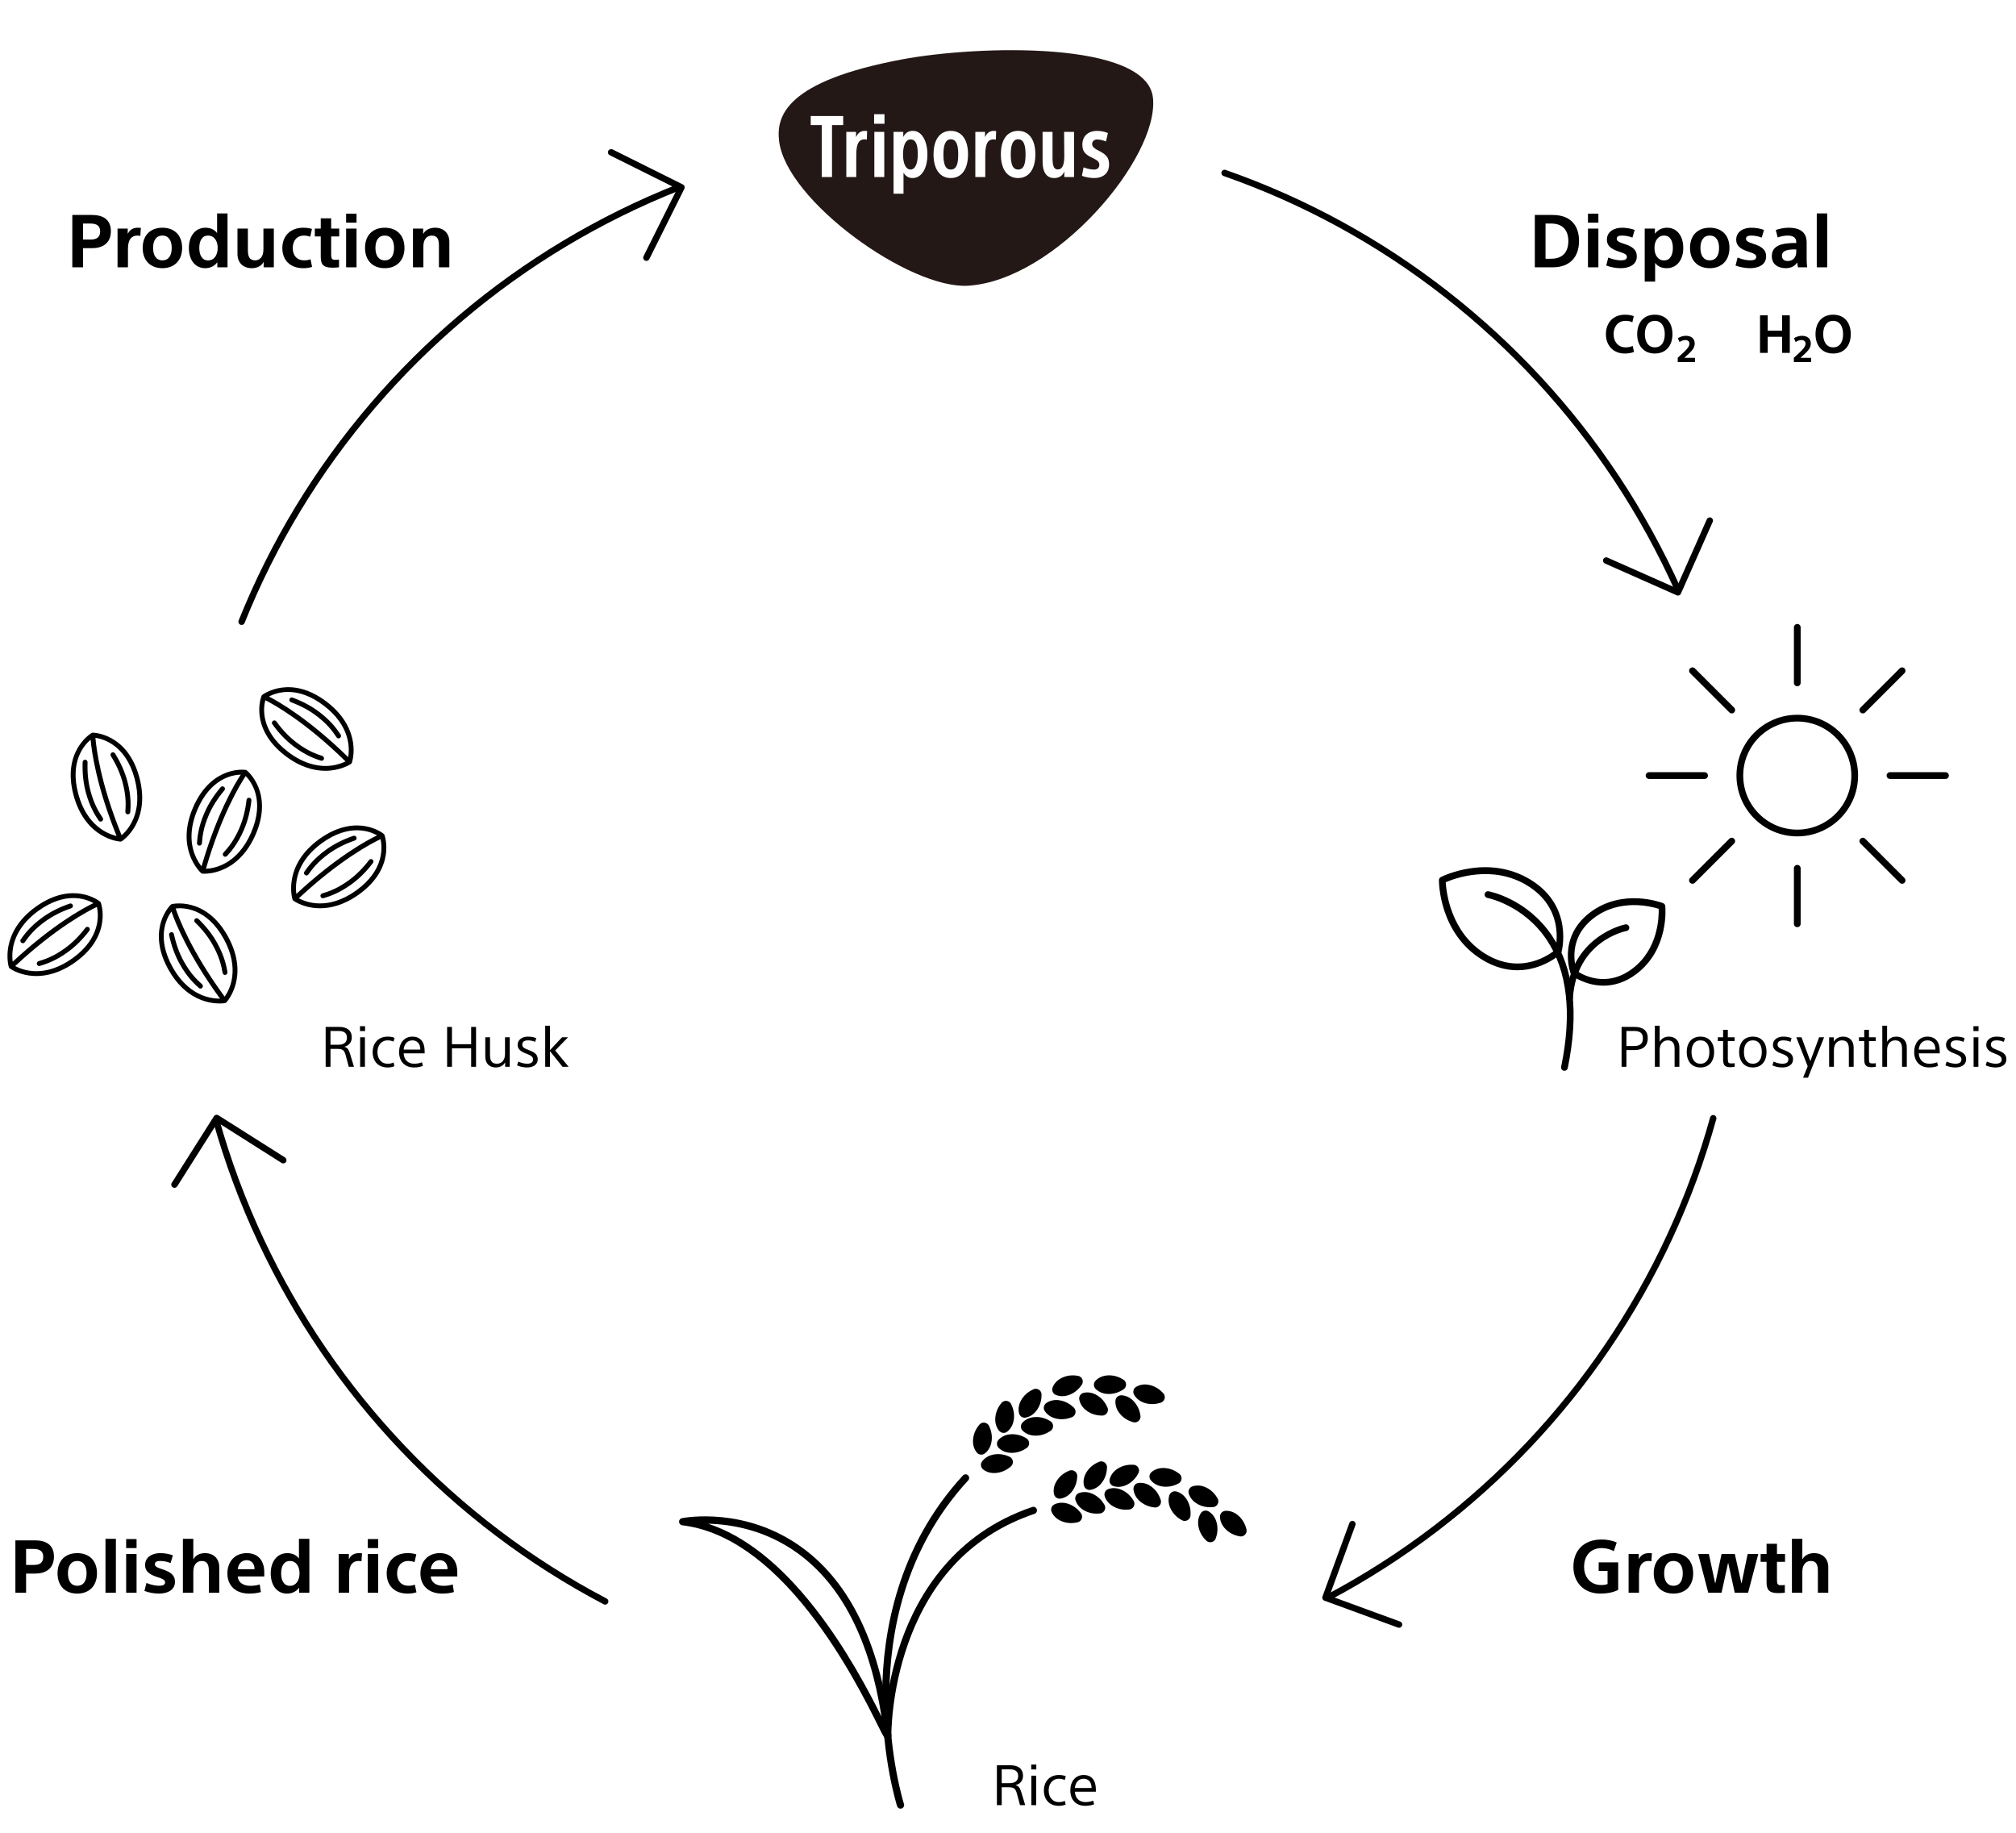 <?xml version="1.0" encoding="utf-8"?>
<!-- Generator: Adobe Illustrator 15.1.0, SVG Export Plug-In . SVG Version: 6.00 Build 0)  -->
<!DOCTYPE svg PUBLIC "-//W3C//DTD SVG 1.1//EN" "http://www.w3.org/Graphics/SVG/1.1/DTD/svg11.dtd">
<svg version="1.1" id="レイヤー_2" xmlns="http://www.w3.org/2000/svg" xmlns:xlink="http://www.w3.org/1999/xlink" x="0px"
	 y="0px" width="660px" height="600px" viewBox="0 0 660 600" enable-background="new 0 0 660 600" xml:space="preserve">
<g>
	<path d="M588.396,273.805c-10.979,0-19.906-8.928-19.906-19.903s8.931-19.905,19.906-19.905c10.974,0,19.905,8.929,19.905,19.905
		C608.3,264.877,599.37,273.805,588.396,273.805z M588.396,236.203c-9.761,0-17.7,7.939-17.7,17.698
		c0,9.758,7.939,17.697,17.7,17.697c9.76,0,17.698-7.939,17.698-17.697C606.094,244.142,598.154,236.203,588.396,236.203z"/>
	<g>
		<path d="M588.396,224.655c-0.608,0-1.104-0.495-1.104-1.104v-18.175c0-0.609,0.494-1.104,1.104-1.104
			c0.609,0,1.104,0.495,1.104,1.104v18.175C589.498,224.16,589.006,224.655,588.396,224.655z"/>
		<path d="M588.396,303.527c-0.608,0-1.104-0.493-1.104-1.103V284.25c0-0.609,0.494-1.105,1.104-1.105
			c0.609,0,1.104,0.495,1.104,1.105v18.174C589.498,303.034,589.006,303.527,588.396,303.527z"/>
	</g>
	<g>
		<path d="M636.921,255.003h-18.176c-0.609,0-1.103-0.493-1.103-1.104c0-0.608,0.493-1.103,1.103-1.103h18.176
			c0.608,0,1.104,0.493,1.104,1.103C638.025,254.51,637.529,255.003,636.921,255.003z"/>
		<path d="M558.046,255.003h-18.175c-0.609,0-1.103-0.493-1.103-1.104c0-0.608,0.493-1.103,1.103-1.103h18.175
			c0.608,0,1.104,0.493,1.104,1.103C559.148,254.51,558.654,255.003,558.046,255.003z"/>
	</g>
	<g>
		<path d="M609.855,233.543c-0.282,0-0.564-0.108-0.778-0.322c-0.433-0.432-0.433-1.13,0-1.562l12.85-12.851
			c0.431-0.431,1.131-0.431,1.562,0c0.431,0.431,0.431,1.131,0,1.561l-12.852,12.853
			C610.421,233.436,610.14,233.543,609.855,233.543z"/>
		<path d="M554.083,289.315c-0.281,0-0.564-0.108-0.78-0.322c-0.433-0.431-0.433-1.13,0-1.562l12.852-12.852
			c0.431-0.431,1.127-0.431,1.562,0c0.429,0.431,0.429,1.13,0,1.561l-12.854,12.853
			C554.648,289.207,554.364,289.315,554.083,289.315z"/>
	</g>
	<g>
		<path d="M566.935,233.543c-0.282,0-0.564-0.108-0.778-0.322l-12.852-12.853c-0.433-0.43-0.433-1.129,0-1.561
			c0.432-0.431,1.128-0.431,1.561,0l12.852,12.851c0.43,0.432,0.43,1.13,0,1.562C567.499,233.436,567.219,233.543,566.935,233.543z"
			/>
		<path d="M622.706,289.315c-0.281,0-0.563-0.108-0.779-0.322l-12.85-12.853c-0.433-0.431-0.433-1.129,0-1.561
			c0.429-0.431,1.127-0.431,1.56,0l12.852,12.852c0.431,0.432,0.431,1.13,0,1.562C623.271,289.207,622.99,289.315,622.706,289.315z"
			/>
	</g>
</g>
<g>
	<path d="M524.976,322.677c-5.986,0-10.289-3.218-10.354-3.269c-0.157-0.121-0.277-0.282-0.352-0.467
		c-0.049-0.119-4.628-11.957,6.259-20.209c10.712-8.119,23.419-3.262,23.955-3.05c0.384,0.15,0.651,0.504,0.693,0.915
		c0.058,0.573,1.304,14.121-9.408,22.242C531.946,321.735,528.214,322.677,524.976,322.677z M516.213,317.834
		c1.518,1.044,9.479,5.876,18.222-0.753c8.427-6.388,8.678-16.802,8.586-19.568c-2.644-0.833-12.757-3.392-21.16,2.978
		C513.119,307.118,515.615,316.084,516.213,317.834z"/>
	<path d="M496.767,317.632c-3.496,0-7.451-0.914-11.646-3.508c-13.994-8.646-14.048-25.303-14.043-26.009
		c0.002-0.412,0.233-0.788,0.603-0.975c0.63-0.319,15.553-7.716,29.546,0.932c14.177,8.764,9.991,23.66,9.946,23.811
		c-0.057,0.189-0.164,0.36-0.306,0.497C510.783,312.452,505.083,317.632,496.767,317.632z M473.309,288.819
		c0.175,3.162,1.591,16.394,12.972,23.43c11.707,7.237,21.276,0.023,22.853-1.291c0.507-2.064,2.742-13.709-9.069-21.011
		C488.686,282.912,476.217,287.562,473.309,288.819z"/>
	<path d="M512.171,350.542c-0.074,0-0.149-0.007-0.225-0.025c-0.596-0.121-0.981-0.705-0.857-1.301
		c3.607-17.507,1.995-31.508-4.79-41.618c-7.604-11.33-19.246-13.625-19.364-13.646c-0.598-0.114-0.993-0.689-0.882-1.288
		c0.111-0.597,0.683-0.993,1.285-0.884c0.511,0.094,12.624,2.455,20.767,14.548c7.15,10.623,8.882,25.203,5.147,43.335
		C513.143,350.185,512.683,350.542,512.171,350.542z"/>
	<path d="M513.84,327.844c-0.024,0-0.049-0.001-0.073-0.003c-0.606-0.038-1.069-0.564-1.029-1.173
		c1.301-20.38,19.17-24.02,19.352-24.054c0.595-0.113,1.175,0.278,1.29,0.878c0.114,0.598-0.279,1.175-0.874,1.288l0,0
		c-0.67,0.13-16.374,3.388-17.565,22.03C514.902,327.395,514.416,327.844,513.84,327.844z"/>
</g>
<g>
	<g>
		<path d="M371.955,454.01c-0.88,0.522-1.192,1.653-0.694,2.548c0.56,1.007,1.664,2.245,3.812,2.823
			c1.9,0.511,3.645,0.239,4.935-0.178c1.316-0.423,1.76-2.062,0.833-3.089c-0.908-1.008-2.28-2.116-4.184-2.629
			C374.52,452.909,372.947,453.422,371.955,454.01z"/>
		<path d="M367.181,456.778c-1.021-0.062-1.913,0.702-1.999,1.723c-0.098,1.147,0.123,2.793,1.58,4.471
			c1.292,1.488,2.889,2.237,4.193,2.613c1.327,0.384,2.608-0.727,2.417-2.097c-0.19-1.346-0.708-3.031-2.001-4.52
			C369.922,457.297,368.33,456.844,367.181,456.778z"/>
	</g>
	<g>
		<g>
			<path d="M358.647,452.014c-0.707,0.74-0.703,1.912,0.016,2.64c0.811,0.818,2.209,1.717,4.433,1.694
				c1.968-0.021,3.572-0.752,4.703-1.501c1.153-0.764,1.137-2.458-0.028-3.199c-1.147-0.727-2.767-1.425-4.738-1.404
				C360.819,450.266,359.443,451.181,358.647,452.014z"/>
			<path d="M354.795,455.964c-1,0.218-1.653,1.194-1.464,2.198c0.215,1.133,0.872,2.658,2.728,3.883
				c1.644,1.084,3.383,1.376,4.738,1.386c1.382,0.013,2.319-1.402,1.764-2.668c-0.543-1.245-1.496-2.729-3.142-3.813
				C357.573,455.729,355.92,455.719,354.795,455.964z"/>
		</g>
		<path d="M290.598,569.466c-0.047,0-0.094-0.002-0.139-0.008c-0.816-0.101-0.902-0.271-3.103-4.684
			c-3.652-7.32-11.254-22.556-22.27-36.685c-13.557-17.387-27.6-27.06-41.739-28.754c-0.576-0.067-1.017-0.545-1.039-1.125
			c-0.022-0.582,0.382-1.09,0.951-1.204c0.837-0.165,20.778-3.922,39.379,9.649c16.005,11.68,25.818,32.365,29.166,61.484
			c0.037,0.325-0.061,0.651-0.275,0.902C291.298,569.309,290.948,569.466,290.598,569.466z M231.831,498.823
			c11.969,3.914,23.748,13.235,35.117,27.815c10.338,13.257,17.681,27.427,21.64,35.318c-3.903-25.048-13.088-42.988-27.341-53.39
			C250.553,500.763,239.21,498.991,231.831,498.823z"/>
		<path d="M319.768,475.498c0.639,0.798,1.803,0.949,2.619,0.331c0.919-0.694,1.992-1.962,2.264-4.169
			c0.241-1.954-0.271-3.642-0.863-4.862c-0.604-1.241-2.288-1.452-3.174-0.393c-0.874,1.041-1.78,2.554-2.021,4.51
			C318.322,473.113,319.049,474.598,319.768,475.498z"/>
		<path d="M327.086,468.39c0.646,0.792,1.812,0.936,2.621,0.311c0.913-0.704,1.977-1.98,2.229-4.188
			c0.223-1.957-0.304-3.64-0.908-4.854c-0.612-1.239-2.299-1.433-3.177-0.365c-0.863,1.048-1.756,2.568-1.979,4.526
			C325.616,466.018,326.357,467.498,327.086,468.39z"/>
		<path d="M333.604,462.649c0.232,0.996,1.217,1.637,2.219,1.433c1.129-0.229,2.645-0.906,3.843-2.778
			c1.063-1.657,1.331-3.4,1.324-4.759c-0.006-1.382-1.433-2.298-2.69-1.727c-1.237,0.562-2.709,1.533-3.772,3.19
			C333.333,459.873,333.346,461.526,333.604,462.649z"/>
		<path d="M344.608,454.197c-0.376,0.954,0.073,2.038,1.015,2.438c1.059,0.451,2.692,0.752,4.742-0.112
			c1.814-0.765,3.021-2.049,3.784-3.17c0.778-1.144,0.121-2.707-1.239-2.948c-1.337-0.238-3.099-0.271-4.915,0.494
			C345.955,451.756,345.028,453.128,344.608,454.197z"/>
		<path d="M321.509,478.444c-0.604,0.824-0.449,1.988,0.359,2.614c0.908,0.709,2.411,1.415,4.614,1.104
			c1.949-0.275,3.445-1.208,4.471-2.099c1.043-0.906,0.809-2.586-0.445-3.168c-1.231-0.571-2.93-1.056-4.879-0.78
			C323.437,476.427,322.191,477.518,321.509,478.444z"/>
		<path d="M326.898,471.348c-0.698,0.749-0.68,1.923,0.051,2.64c0.823,0.809,2.231,1.687,4.455,1.633
			c1.968-0.047,3.562-0.8,4.685-1.563c1.144-0.777,1.104-2.474-0.073-3.199c-1.157-0.71-2.787-1.388-4.757-1.341
			C329.044,469.569,327.681,470.505,326.898,471.348z"/>
		<path d="M334.735,465.722c-0.696,0.749-0.678,1.921,0.054,2.64c0.822,0.807,2.23,1.684,4.454,1.631
			c1.968-0.045,3.561-0.798,4.683-1.563c1.144-0.778,1.104-2.475-0.071-3.197c-1.157-0.712-2.786-1.388-4.757-1.341
			C336.883,463.943,335.52,464.879,334.735,465.722z"/>
		<path d="M342.54,459.313c-0.843,0.58-1.078,1.731-0.521,2.589c0.627,0.965,1.812,2.127,3.993,2.558
			c1.931,0.38,3.652-0.01,4.911-0.513c1.282-0.512,1.615-2.176,0.621-3.138c-0.976-0.945-2.419-1.957-4.353-2.339
			C345.022,458.042,343.485,458.66,342.54,459.313z"/>
		<g>
			<path d="M345.045,489.078c0.188,1.004,1.146,1.684,2.156,1.522c1.137-0.182,2.678-0.796,3.956-2.619
				c1.129-1.61,1.468-3.342,1.517-4.699c0.051-1.38-1.337-2.355-2.617-1.837c-1.26,0.51-2.771,1.42-3.901,3.035
				C344.886,486.293,344.83,487.947,345.045,489.078z"/>
			<path d="M354.842,486.234c0.198,1.004,1.161,1.676,2.17,1.504c1.135-0.191,2.672-0.82,3.932-2.653
				c1.117-1.623,1.441-3.354,1.479-4.712c0.039-1.382-1.357-2.346-2.634-1.814c-1.253,0.521-2.758,1.443-3.875,3.065
				C354.658,483.451,354.617,485.107,354.842,486.234z"/>
			<path d="M363.293,484.228c-0.263,0.988,0.307,2.015,1.286,2.305c1.104,0.326,2.763,0.44,4.7-0.647
				c1.715-0.966,2.77-2.378,3.4-3.58c0.644-1.224-0.186-2.703-1.565-2.789c-1.355-0.086-3.111,0.082-4.83,1.047
				C364.357,481.646,363.592,483.115,363.293,484.228z"/>
			<path d="M376.976,481.929c-0.776,0.665-0.891,1.833-0.245,2.629c0.725,0.895,2.024,1.928,4.24,2.126
				c1.959,0.175,3.631-0.391,4.832-1.023c1.223-0.645,1.376-2.333,0.289-3.185c-1.067-0.839-2.61-1.694-4.574-1.872
				C379.311,480.405,377.849,481.18,376.976,481.929z"/>
			<path d="M345.2,492.497c-0.921,0.445-1.331,1.546-0.911,2.479c0.472,1.052,1.466,2.38,3.557,3.14
				c1.85,0.674,3.609,0.551,4.933,0.247c1.345-0.311,1.927-1.902,1.094-3.007c-0.818-1.082-2.091-2.305-3.944-2.979
				C347.848,491.621,346.237,491.997,345.2,492.497z"/>
			<path d="M353.288,488.76c-0.968,0.334-1.5,1.38-1.194,2.355c0.348,1.099,1.18,2.535,3.166,3.531
				c1.763,0.882,3.522,0.966,4.871,0.819c1.374-0.151,2.138-1.668,1.438-2.86c-0.688-1.17-1.809-2.533-3.57-3.415
				C356.018,488.198,354.376,488.384,353.288,488.76z"/>
			<path d="M362.851,487.469c-0.968,0.335-1.501,1.381-1.194,2.356c0.347,1.098,1.18,2.535,3.166,3.531
				c1.762,0.884,3.521,0.968,4.871,0.819c1.374-0.151,2.138-1.668,1.438-2.858c-0.688-1.17-1.809-2.533-3.571-3.418
				C365.582,486.908,363.938,487.094,362.851,487.469z"/>
			<path d="M372.747,485.473c-1.017,0.118-1.764,1.022-1.674,2.041c0.101,1.149,0.603,2.731,2.327,4.135
				c1.527,1.243,3.229,1.706,4.577,1.854c1.374,0.148,2.447-1.166,2.023-2.48c-0.419-1.293-1.217-2.864-2.746-4.109
				C375.538,485.518,373.891,485.342,372.747,485.473z"/>
			<g>
				<path d="M390.397,486.589c-0.972,0.321-1.517,1.358-1.225,2.338c0.333,1.104,1.146,2.552,3.119,3.574
					c1.747,0.907,3.507,1.015,4.858,0.884c1.374-0.13,2.158-1.637,1.475-2.837c-0.672-1.181-1.774-2.559-3.523-3.465
					C393.138,486.064,391.49,486.228,390.397,486.589z"/>
				<path d="M385.141,488.268c-0.983-0.275-2.019,0.279-2.323,1.255c-0.341,1.101-0.476,2.756,0.586,4.708
					c0.943,1.729,2.344,2.803,3.536,3.45c1.215,0.659,2.705-0.151,2.809-1.529c0.104-1.354-0.04-3.111-0.983-4.843
					C387.707,489.363,386.249,488.58,385.141,488.268z"/>
			</g>
			<g>
				<path d="M401.213,494.598c-1.022,0.047-1.829,0.9-1.811,1.923c0.022,1.151,0.417,2.767,2.042,4.283
					c1.437,1.344,3.104,1.921,4.439,2.16c1.362,0.243,2.52-0.996,2.185-2.336c-0.328-1.318-1.019-2.941-2.46-4.287
					C403.994,494.828,402.362,494.545,401.213,494.598z"/>
				<path d="M395.699,494.8c-0.874-0.532-2.021-0.277-2.574,0.582c-0.627,0.968-1.202,2.525-0.704,4.693
					c0.442,1.917,1.5,3.327,2.474,4.272c0.994,0.962,2.648,0.584,3.117-0.715c0.464-1.275,0.801-3.009,0.357-4.93
					C397.873,496.545,396.684,495.398,395.699,494.8z"/>
			</g>
		</g>
		<path d="M294.815,592.105c-0.501,0-0.964-0.318-1.123-0.82c-0.051-0.157-5.041-15.993-4.873-37.109
			c0.157-19.522,4.867-47.715,26.418-71.146c0.441-0.478,1.187-0.511,1.666-0.069c0.482,0.44,0.511,1.188,0.071,1.665
			c-21.022,22.858-25.63,50.408-25.793,69.493c-0.18,20.756,4.707,36.291,4.758,36.446c0.198,0.62-0.145,1.286-0.765,1.483
			C295.054,592.087,294.934,592.105,294.815,592.105z"/>
		<path d="M290.628,569.458c-0.641,0-1.167-0.517-1.18-1.162c-0.008-0.594-0.166-14.755,5.684-31.171
			c5.42-15.213,17.242-35.155,42.795-43.778c0.616-0.211,1.288,0.122,1.496,0.739c0.208,0.618-0.125,1.288-0.741,1.496
			c-19.794,6.68-33.698,20.923-41.325,42.335c-5.708,16.018-5.546,30.199-5.546,30.34c0.01,0.651-0.509,1.19-1.16,1.201
			C290.643,569.458,290.634,569.458,290.628,569.458z"/>
	</g>
</g>
<g>
	<g>
		<g>
			<path d="M65.298,276.834c-0.021,0-0.04-0.001-0.061-0.002c-0.443-0.033-0.775-0.42-0.743-0.862
				c0.135-1.794,0.385-5.133,2.4-9.807c1.263-2.929,3.008-5.693,5.335-8.451c0.286-0.34,0.794-0.383,1.133-0.096
				c0.34,0.286,0.384,0.794,0.097,1.134c-2.223,2.634-3.887,5.268-5.087,8.051c-1.759,4.083-2.095,6.936-2.272,9.289
				C66.07,276.512,65.717,276.834,65.298,276.834z"/>
		</g>
		<g>
			<path d="M73.75,280.479c-0.194,0-0.389-0.069-0.543-0.21c-0.328-0.299-0.352-0.81-0.053-1.137
				c1.589-1.743,3.435-3.945,5.194-8.029c1.2-2.784,1.972-5.8,2.361-9.226c0.051-0.441,0.448-0.758,0.892-0.709
				c0.442,0.051,0.759,0.45,0.71,0.892c-0.409,3.584-1.221,6.75-2.484,9.681c-2.015,4.674-4.271,7.148-5.482,8.477
				C74.186,280.39,73.968,280.479,73.75,280.479z"/>
		</g>
		<path d="M66.902,286.027c-0.339,0-0.549-0.016-0.609-0.021c-0.161-0.013-0.318-0.075-0.452-0.184
			c-0.013-0.01-0.025-0.023-0.036-0.034c-0.476-0.438-8.391-8.035-2.602-21.465c3.095-7.177,7.583-10.137,10.803-11.357
			c3.474-1.317,6.226-0.95,6.415-0.923c0.066,0.009,0.135,0.027,0.199,0.054l0,0l0,0c0.065,0.028,0.126,0.064,0.184,0.108
			c0.09,0.071,8.847,7.154,2.896,20.955c-3.088,7.167-7.633,10.279-10.9,11.626C70.169,285.875,67.941,286.027,66.902,286.027z
			 M80.442,254.06c-1.782,2.668-7.896,12.61-13.024,30.352c2.708-0.113,10.284-1.406,14.804-11.888
			C86.789,261.935,82.223,255.885,80.442,254.06z M78.82,253.583c-2.93,0.09-9.846,1.422-14.137,11.378
			c-2.277,5.28-2.603,10.361-0.947,14.697c0.69,1.805,1.582,3.126,2.24,3.945C70.948,266.537,76.686,256.831,78.82,253.583z"/>
	</g>
	<g>
		<g>
			<path d="M100.324,286.598c-0.161,0-0.322-0.047-0.463-0.146c-0.363-0.257-0.452-0.759-0.194-1.122
				c1.036-1.471,2.963-4.208,7.092-7.185c2.587-1.867,5.504-3.343,8.916-4.516c0.42-0.144,0.878,0.079,1.021,0.499
				c0.146,0.42-0.079,0.878-0.5,1.022c-3.259,1.121-6.039,2.528-8.496,4.301c-3.607,2.601-5.359,4.877-6.718,6.807
				C100.825,286.479,100.577,286.598,100.324,286.598z"/>
		</g>
		<g>
			<path d="M105.707,294.062c-0.345,0-0.665-0.226-0.771-0.573c-0.129-0.425,0.112-0.875,0.538-1.002
				c2.26-0.682,4.971-1.625,8.579-4.227c2.457-1.772,4.668-3.966,6.761-6.707c0.271-0.353,0.775-0.42,1.128-0.151
				c0.353,0.27,0.421,0.775,0.152,1.129c-2.191,2.867-4.513,5.169-7.099,7.033c-4.128,2.979-7.333,3.943-9.056,4.462
				C105.861,294.051,105.785,294.062,105.707,294.062z"/>
		</g>
		<path d="M104.763,297.342c-0.915,0-1.75-0.07-2.496-0.182c-3.731-0.555-6.012-2.153-6.209-2.296
			c-0.13-0.091-0.236-0.223-0.293-0.384c-0.006-0.017-0.013-0.034-0.018-0.052c-0.183-0.621-3.076-11.203,8.784-19.758
			c6.338-4.572,11.71-4.809,15.1-4.203c3.653,0.652,5.826,2.373,5.98,2.499c0.053,0.042,0.1,0.092,0.142,0.147
			c0.043,0.059,0.078,0.122,0.104,0.191c0.041,0.106,3.92,10.679-8.267,19.47C112.61,296.367,108.145,297.342,104.763,297.342z
			 M97.841,294.075c2.383,1.292,9.549,4.07,18.806-2.608c9.257-6.677,8.499-14.273,7.939-16.756
			C121.675,276.095,111.333,281.493,97.841,294.075z M116.86,271.807c-3.084,0-6.958,0.977-11.385,4.169
			c-4.663,3.363-7.552,7.557-8.354,12.127c-0.334,1.905-0.246,3.496-0.1,4.539c13.025-12.099,22.93-17.484,26.428-19.177
			C122.175,272.758,119.902,271.807,116.86,271.807z"/>
	</g>
	<g>
		<g>
			<path d="M7.464,308.782c-0.161,0-0.323-0.048-0.463-0.146c-0.364-0.257-0.452-0.759-0.196-1.123
				c1.036-1.47,2.963-4.207,7.091-7.186c2.587-1.865,5.504-3.343,8.916-4.514c0.422-0.145,0.88,0.078,1.023,0.498
				c0.145,0.42-0.08,0.878-0.5,1.023c-3.261,1.121-6.041,2.527-8.498,4.3c-3.607,2.603-5.357,4.879-6.717,6.808
				C7.965,308.663,7.717,308.782,7.464,308.782z"/>
		</g>
		<g>
			<path d="M12.847,316.246c-0.345,0-0.665-0.227-0.77-0.572c-0.127-0.425,0.113-0.876,0.54-1.003
				c2.259-0.681,4.971-1.627,8.577-4.227c2.457-1.772,4.67-3.965,6.761-6.705c0.271-0.354,0.777-0.422,1.13-0.154
				c0.352,0.271,0.42,0.776,0.151,1.132c-2.189,2.867-4.512,5.168-7.099,7.033c-4.128,2.978-7.334,3.943-9.056,4.462
				C13.003,316.235,12.923,316.246,12.847,316.246z"/>
		</g>
		<path d="M11.905,319.525c-0.914,0-1.751-0.071-2.498-0.183c-3.729-0.554-6.01-2.151-6.209-2.295
			c-0.132-0.092-0.237-0.226-0.294-0.39c-0.005-0.016-0.009-0.03-0.016-0.048c-0.182-0.619-3.078-11.202,8.783-19.757
			c6.338-4.571,11.71-4.811,15.099-4.204c3.654,0.652,5.826,2.375,5.98,2.5c0.054,0.043,0.103,0.094,0.144,0.149
			c0.043,0.059,0.078,0.121,0.104,0.188c0.041,0.107,3.92,10.678-8.267,19.47C19.75,318.55,15.285,319.525,11.905,319.525z
			 M4.982,316.259c2.384,1.291,9.55,4.068,18.807-2.607c9.258-6.678,8.497-14.274,7.937-16.756
			C28.814,298.278,18.473,303.677,4.982,316.259z M24,293.991c-3.084,0-6.96,0.977-11.387,4.169
			c-4.662,3.363-7.55,7.557-8.353,12.127c-0.334,1.904-0.247,3.496-0.102,4.539c13.025-12.1,22.932-17.484,26.428-19.178
			C29.315,294.941,27.043,293.991,24,293.991z"/>
	</g>
	<g>
		<g>
			<path d="M65.618,323.627c-0.191,0-0.383-0.069-0.538-0.207c-1.336-1.204-3.825-3.442-6.292-7.895
				c-1.545-2.791-2.666-5.862-3.426-9.389c-0.094-0.434,0.183-0.864,0.619-0.957c0.433-0.091,0.862,0.182,0.956,0.619
				c0.725,3.368,1.792,6.296,3.259,8.947c2.157,3.89,4.208,5.899,5.96,7.477c0.33,0.298,0.357,0.808,0.061,1.138
				C66.059,323.536,65.839,323.627,65.618,323.627z"/>
		</g>
		<g>
			<path d="M73.668,319.168c-0.383,0-0.722-0.276-0.79-0.667c-0.408-2.325-1.023-5.13-3.178-9.021
				c-1.469-2.651-3.383-5.106-5.856-7.51c-0.318-0.309-0.326-0.819-0.017-1.138c0.309-0.318,0.82-0.326,1.138-0.015
				c2.588,2.514,4.596,5.092,6.143,7.883c2.466,4.452,3.044,7.749,3.354,9.521c0.076,0.437-0.216,0.854-0.654,0.931
				C73.762,319.163,73.715,319.168,73.668,319.168z"/>
		</g>
		<path d="M71.889,328.512c-3.476,0-11.29-1.216-16.814-11.19c-3.788-6.836-3.385-12.197-2.38-15.49
			c1.085-3.562,3.061-5.516,3.192-5.643c0.047-0.046,0.102-0.087,0.161-0.123c0.064-0.037,0.132-0.063,0.202-0.081
			c0.11-0.029,11.07-2.626,18.352,10.521c3.781,6.823,3.466,12.323,2.535,15.733c-0.993,3.641-2.851,5.717-3.016,5.895
			c-0.113,0.123-0.264,0.215-0.442,0.249h-0.002c-0.008,0.003-0.018,0.003-0.027,0.007
			C73.511,328.412,72.875,328.512,71.889,328.512z M56.125,298.398c-1.72,2.373-4.894,8.66,0.36,18.144
			c2.785,5.028,6.606,8.396,11.049,9.734c1.851,0.559,3.443,0.661,4.494,0.642C61.561,312.547,57.39,302.072,56.125,298.398z
			 M57.495,297.404c1.021,3.041,5.15,13.959,16.053,28.865c1.567-2.213,5.176-8.998-0.354-18.982
			C67.606,297.199,60.028,297.113,57.495,297.404z"/>
	</g>
	<g>
		<g>
			<path d="M110.848,241.728c-0.259,0-0.514-0.126-0.67-0.359c-1.309-1.963-3.004-4.281-6.545-6.973
				c-2.412-1.833-5.154-3.31-8.386-4.511c-0.417-0.155-0.628-0.618-0.472-1.035c0.154-0.417,0.619-0.627,1.034-0.474
				c3.38,1.258,6.258,2.808,8.798,4.738c4.052,3.082,5.91,5.866,6.909,7.362c0.247,0.369,0.148,0.87-0.222,1.116
				C111.157,241.683,111.002,241.728,110.848,241.728z"/>
		</g>
		<g>
			<path d="M105.279,249.054c-0.084,0-0.169-0.013-0.251-0.04c-1.71-0.562-4.891-1.608-8.942-4.688
				c-2.542-1.931-4.804-4.29-6.92-7.211c-0.261-0.36-0.18-0.864,0.18-1.125c0.361-0.261,0.864-0.181,1.125,0.179
				c2.021,2.792,4.177,5.04,6.589,6.874c3.541,2.691,6.229,3.703,8.469,4.44c0.422,0.14,0.653,0.595,0.515,1.016
				C105.931,248.84,105.618,249.054,105.279,249.054z"/>
		</g>
		<path d="M106.486,252.336c-3.604,0-8.125-1.105-13.074-4.868c-6.22-4.729-8.015-9.798-8.426-13.216
			c-0.442-3.708,0.584-6.296,0.649-6.452c0-0.002,0.002-0.005,0.003-0.007v0c0.003-0.01,0.006-0.018,0.011-0.027v-0.001l0,0
			c0.061-0.132,0.152-0.24,0.265-0.319c0.587-0.431,9.39-6.577,21.006,2.251c6.212,4.723,8.141,9.882,8.663,13.378
			c0.567,3.785-0.331,6.456-0.387,6.619c-0.001,0.006-0.005,0.013-0.006,0.019c-0.063,0.17-0.178,0.306-0.319,0.396
			C114.551,250.318,111.354,252.336,106.486,252.336z M86.863,229.23c-0.654,2.461-1.657,9.977,7.524,16.958
			c4.576,3.479,9.433,5.018,14.038,4.453c2.15-0.265,3.771-0.922,4.691-1.381C99.915,236.312,89.723,230.674,86.863,229.23z
			 M88.042,228.018c3.455,1.78,13.227,7.416,25.947,19.843c0.506-2.93,0.674-10.255-8.043-16.881
			C97.318,224.421,90.641,226.656,88.042,228.018z"/>
	</g>
	<g>
		<g>
			<path d="M32.953,268.965c-0.257,0-0.512-0.124-0.668-0.355c-1.004-1.492-2.875-4.269-4.187-9.186
				c-0.823-3.085-1.165-6.335-1.043-9.939c0.016-0.445,0.398-0.787,0.832-0.778c0.444,0.014,0.792,0.387,0.778,0.832
				c-0.115,3.444,0.208,6.542,0.99,9.471c1.145,4.296,2.647,6.744,3.965,8.7c0.25,0.369,0.151,0.869-0.218,1.118
				C33.265,268.921,33.109,268.965,32.953,268.965z"/>
		</g>
		<g>
			<path d="M41.846,266.595c-0.019,0-0.04-0.002-0.058-0.003c-0.444-0.032-0.777-0.416-0.745-0.86
				c0.168-2.353,0.252-5.224-0.893-9.521c-0.781-2.928-2.043-5.776-3.857-8.707c-0.234-0.377-0.118-0.874,0.26-1.108
				c0.378-0.234,0.874-0.118,1.108,0.26c1.899,3.067,3.221,6.057,4.043,9.14c1.312,4.918,1.073,8.258,0.944,10.051
				C42.617,266.271,42.265,266.595,41.846,266.595z"/>
		</g>
		<path d="M39.463,275.515c-0.008,0-0.014-0.001-0.022,0l0,0c-0.01,0-0.018-0.001-0.026-0.001c-0.181-0.01-2.99-0.197-6.268-2.154
			c-3.036-1.811-7.076-5.554-9.087-13.094c-3.775-14.157,5.345-19.958,5.896-20.292c0.064-0.039,0.133-0.07,0.206-0.091
			c0.07-0.02,0.14-0.042,0.216-0.029c0.134,0,11.379,0.152,15.25,14.661c2.011,7.539,0.369,12.797-1.361,15.879
			c-1.849,3.294-4.159,4.856-4.356,4.986C39.781,275.465,39.626,275.515,39.463,275.515z M29.672,242.163
			c-2.245,1.885-6.849,7.213-4.056,17.689c2.789,10.46,9.654,13.153,12.556,13.832C31.51,257.206,30.008,246.034,29.672,242.163z
			 M31.243,241.542c0.254,3.215,1.613,14.8,8.565,31.888c2.057-1.766,7.206-7.474,4.265-18.501
			C41.132,243.9,33.761,241.903,31.243,241.542z"/>
	</g>
</g>
<g>
	<rect x="239.091" y="1" fill="none" width="154.284" height="108"/>
	<rect x="239.091" y="1" fill="none" width="154.284" height="108"/>
	<g>
		<path fill="#231816" d="M311.267,45.591c-1.852,0-2.41,2.176-2.41,4.947c0,2.882,0.488,4.967,2.41,4.967
			c2,0,2.435-2.109,2.435-4.991C313.702,47.742,313.2,45.591,311.267,45.591z"/>
		<path fill="#231816" d="M298.1,45.64c-1.678,0-2.467,2.184-2.467,4.927c0,2.742,0.79,4.924,2.467,4.924
			c1.679,0,2.368-2.303,2.368-4.96C300.468,47.844,300.036,45.64,298.1,45.64z"/>
		<path fill="#231816" d="M333.312,45.591c-1.853,0-2.411,2.176-2.411,4.947c0,2.882,0.487,4.967,2.411,4.967
			c1.999,0,2.434-2.109,2.434-4.991C335.745,47.742,335.243,45.591,333.312,45.591z"/>
		<path fill="#231816" d="M377.472,32.119c-1.854-18.917-57.448-17.311-82.171-12.675c-37.918,7.111-41.229,18.466-40.244,26.704
			c2.344,19.591,42.723,48.536,61.845,47.389C345.428,91.829,379.403,51.793,377.472,32.119z M276.049,40.948h-3.663v17.003h-3.356
			V40.948h-3.614v-2.975h10.633V40.948L276.049,40.948z M283.786,45.726c-0.28-0.084-0.629-0.13-0.909-0.111
			c-1.522,0.104-2.565,1.104-2.556,5.203v7.134h-3.255V43.179h3.178v1.652h0.053c0.533-1.259,1.448-1.987,2.796-1.987
			c0.281,0,0.56,0.027,0.79,0.057L283.786,45.726z M289.496,57.953h-3.255V43.179h3.255V57.953z M289.573,40.514h-3.41v-3.127h3.41
			V40.514z M298.762,58.288c-1.195,0-2.161-0.476-2.924-1.678h-0.051v6.799h-3.257V43.179h3.18v1.623h0.024
			c0.816-1.511,1.883-1.958,3.154-1.958c2.95,0,4.731,3.441,4.731,7.723C303.62,55.042,301.788,58.288,298.762,58.288z
			 M311.267,58.288c-3.586,0-5.646-2.937-5.646-7.75c0-4.812,2.061-7.694,5.646-7.694c3.587,0,5.647,2.882,5.647,7.694
			C316.914,55.351,314.828,58.288,311.267,58.288z M326.025,45.726c-0.281-0.084-0.631-0.13-0.91-0.111
			c-1.522,0.104-2.565,1.104-2.556,5.203v7.134h-3.255V43.179h3.179v1.652h0.05c0.534-1.259,1.449-1.987,2.798-1.987
			c0.28,0,0.56,0.027,0.789,0.057L326.025,45.726z M333.312,58.288c-3.587,0-5.647-2.937-5.647-7.75c0-4.812,2.06-7.694,5.647-7.694
			c3.586,0,5.646,2.882,5.646,7.694C338.958,55.351,336.871,58.288,333.312,58.288z M351.623,57.953h-3.179v-1.707h-0.053
			c-0.584,1.428-1.857,2.043-3.255,2.043c-2.67,0-3.814-2.127-3.814-5.373V43.18h3.255v8.254c0,2.407,0.229,4.035,1.73,4.035
			c1.118,0,2.124-0.824,2.124-4.287l-0.064-8.002h3.256V57.953L351.623,57.953z M358.236,58.288c-1.222,0-2.849-0.251-4.044-0.727
			l0.546-2.779c1.172,0.476,2.493,0.728,3.46,0.728c1.043,0,1.705-0.594,1.705-1.509c0-0.991-0.527-1.453-2.08-2.236
			c-2.57-1.141-3.481-2.177-3.481-4.416c0-3.133,2.315-4.504,4.76-4.504c1.398,0,2.592,0.281,3.611,0.699l-0.637,2.758
			c-0.941-0.391-2.085-0.643-2.925-0.643c-0.865,0-1.604,0.605-1.604,1.438c0,0.656,0.246,1.256,1.959,2.133
			c2.24,1.146,3.587,2.064,3.587,4.555C363.095,57.14,360.624,58.288,358.236,58.288z"/>
	</g>
</g>
<g>
	<path d="M549.332,194.974c-0.143,0-0.289-0.029-0.427-0.09l-23.487-10.41c-0.532-0.236-0.772-0.86-0.536-1.392
		c0.235-0.534,0.858-0.772,1.391-0.538l22.522,9.982l9.983-22.521c0.237-0.533,0.86-0.772,1.393-0.537
		c0.532,0.236,0.772,0.859,0.535,1.391l-10.41,23.486C550.122,194.74,549.736,194.974,549.332,194.974z"/>
	<path d="M549.396,194.244c-0.404,0-0.789-0.232-0.964-0.625c-5.669-12.666-12.445-24.965-20.137-36.559
		c-15.173-22.867-33.842-43.035-55.487-59.947c-21.864-17.081-46.169-30.369-72.241-39.492c-0.551-0.192-0.841-0.794-0.649-1.344
		c0.193-0.551,0.794-0.84,1.345-0.647c26.292,9.201,50.8,22.599,72.844,39.822c21.824,17.051,40.649,37.388,55.948,60.443
		c7.755,11.689,14.586,24.092,20.302,36.864c0.239,0.531,0,1.156-0.531,1.394C549.686,194.214,549.54,194.244,549.396,194.244z"/>
</g>
<g>
	<path d="M458.017,532.89c-0.121,0-0.242-0.021-0.362-0.063l-24.084-8.815c-0.548-0.201-0.828-0.807-0.629-1.353l8.817-24.084
		c0.199-0.548,0.807-0.826,1.351-0.627c0.546,0.201,0.828,0.805,0.627,1.351l-8.452,23.097l23.094,8.452
		c0.548,0.201,0.828,0.807,0.627,1.353C458.85,532.625,458.446,532.89,458.017,532.89z"/>
	<path d="M434.663,524.089c-0.377,0-0.741-0.204-0.931-0.561c-0.272-0.516-0.076-1.152,0.437-1.424
		c12.243-6.484,24.047-14.048,35.088-22.479c21.772-16.628,40.63-36.56,56.043-59.243c15.568-22.907,27.195-47.999,34.558-74.576
		c0.156-0.562,0.735-0.892,1.298-0.735c0.561,0.155,0.89,0.736,0.733,1.296c-7.424,26.799-19.148,52.101-34.846,75.2
		c-15.541,22.871-34.554,42.967-56.508,59.734c-11.132,8.501-23.034,16.127-35.379,22.666
		C435,524.048,434.83,524.089,434.663,524.089z"/>
</g>
<g>
	<path d="M57.126,388.86c-0.194,0-0.389-0.053-0.565-0.165c-0.496-0.312-0.642-0.968-0.33-1.461l13.801-21.796
		c0.313-0.493,0.968-0.641,1.463-0.329l21.794,13.802c0.496,0.313,0.642,0.968,0.33,1.462c-0.313,0.495-0.968,0.642-1.462,0.329
		l-20.899-13.235l-13.235,20.899C57.82,388.688,57.477,388.86,57.126,388.86z"/>
	<path d="M198.121,525.315c-0.166,0-0.335-0.039-0.494-0.12c-24.758-13.014-47.128-29.935-66.488-50.292
		c-19.166-20.154-34.868-43.128-46.666-68.283c-5.981-12.755-10.939-26.081-14.736-39.611c-0.16-0.562,0.171-1.148,0.733-1.307
		c0.562-0.156,1.149,0.171,1.309,0.735c3.764,13.417,8.681,26.635,14.613,39.283c11.701,24.948,27.273,47.734,46.282,67.724
		c19.2,20.188,41.385,36.968,65.939,49.875c0.518,0.272,0.717,0.913,0.445,1.431C198.869,525.11,198.5,525.315,198.121,525.315z"/>
</g>
<g>
	<path d="M211.624,85.409c-0.158,0-0.318-0.036-0.471-0.112c-0.521-0.26-0.734-0.894-0.474-1.417l11.001-22.067l-22.067-11
		c-0.523-0.26-0.734-0.894-0.475-1.416c0.26-0.521,0.894-0.734,1.417-0.475l23.012,11.473c0.523,0.26,0.734,0.894,0.474,1.416
		l-11.47,23.013C212.385,85.196,212.012,85.409,211.624,85.409z"/>
	<path d="M79.101,204.588c-0.131,0-0.265-0.024-0.393-0.076c-0.542-0.217-0.804-0.832-0.588-1.373
		c10.391-25.872,24.895-49.771,43.113-71.035c18.036-21.051,39.222-38.953,62.967-53.208c12.037-7.226,24.749-13.496,37.78-18.634
		c0.541-0.214,1.156,0.053,1.371,0.595c0.213,0.542-0.054,1.156-0.596,1.37c-12.922,5.096-25.528,11.315-37.466,18.481
		c-23.55,14.138-44.562,31.893-62.45,52.771c-18.069,21.088-32.455,44.79-42.757,70.447
		C79.917,204.338,79.52,204.588,79.101,204.588z"/>
</g>
<g>
	<rect x="21.801" y="67.111" fill="none" width="183.559" height="33.5"/>
	<path d="M23.673,70.373h6.433c3.36,0,6.192,1.296,6.192,5.305c0,4.056-2.832,5.568-6.168,5.568h-2.952v6.265h-3.504V70.373z
		 M27.178,78.414h2.568c1.752,0,3.048-0.648,3.048-2.616c0-2.016-1.296-2.616-3.216-2.616h-2.4V78.414z"/>
	<path d="M45.946,77.214c-0.312-0.072-0.648-0.096-0.984-0.096c-1.68,0-3.072,1.08-3.072,4.272v6.121h-3.408V74.837h3.336v1.656
		h0.048c0.624-1.32,1.728-1.944,3.312-1.944c0.312,0,0.648,0.024,0.936,0.048L45.946,77.214z"/>
	<path d="M53.17,87.799c-3.936,0-6.457-2.521-6.457-6.648c0-4.128,2.521-6.601,6.457-6.601c3.937,0,6.457,2.472,6.457,6.601
		C59.626,85.278,57.059,87.799,53.17,87.799z M53.17,77.118c-2.064,0-3.048,1.656-3.048,4.033c0,2.472,1.008,4.08,3.048,4.08
		c2.064,0,3.048-1.608,3.048-4.08C56.218,78.774,55.234,77.118,53.17,77.118z"/>
	<path d="M71.074,69.869h3.409v17.642h-3.336v-1.608c-0.024,0-0.048,0-0.048,0c-0.937,1.32-2.473,1.896-3.913,1.896
		c-3.48,0-5.353-2.928-5.353-6.625c0-3.72,1.968-6.625,5.424-6.625c1.44,0,2.856,0.48,3.769,1.704h0.048V69.869z M68.122,85.254
		c1.968,0,3.145-1.728,3.145-4.104c0-2.329-1.176-4.033-3.145-4.033c-1.992,0-2.88,1.752-2.88,4.057S66.129,85.254,68.122,85.254z"
		/>
	<path d="M86.313,87.511v-1.704h-0.048c-0.648,1.296-2.184,1.992-3.816,1.992c-2.856,0-4.705-1.824-4.705-4.608v-8.353h3.408v7.081
		c0,2.04,0.528,3.312,2.376,3.312c1.32,0,2.712-0.936,2.712-3.528v-6.865h3.408v12.673H86.313z"/>
	<path d="M101.554,77.502c-0.648-0.264-1.392-0.384-2.041-0.384c-2.424,0-3.672,1.824-3.672,4.081c0,2.232,1.176,4.032,3.745,4.032
		c0.672,0,1.392-0.072,2.064-0.36l0.528,2.496c-0.912,0.312-1.896,0.432-2.88,0.432c-4.513,0-6.865-2.833-6.865-6.601
		c0-3.84,2.544-6.648,6.841-6.648c1.08,0,2.016,0.12,2.856,0.408L101.554,77.502z"/>
	<path d="M103.064,74.837h1.944v-3.36h3.408v3.36h2.641v2.568h-2.641v5.665c0,1.728,0.24,1.992,1.44,1.992
		c0.408,0,0.792-0.048,1.128-0.096v2.544c-0.648,0.072-1.44,0.12-2.208,0.12c-3.168,0-3.769-1.272-3.769-3.672v-6.553h-1.944V74.837
		z"/>
	<path d="M116.72,69.941v2.952h-3.408v-2.952H116.72z M116.72,74.837v12.673h-3.408V74.837H116.72z"/>
	<path d="M125.96,87.799c-3.936,0-6.457-2.521-6.457-6.648c0-4.128,2.521-6.601,6.457-6.601c3.937,0,6.457,2.472,6.457,6.601
		C132.417,85.278,129.849,87.799,125.96,87.799z M125.96,77.118c-2.064,0-3.048,1.656-3.048,4.033c0,2.472,1.008,4.08,3.048,4.08
		c2.064,0,3.048-1.608,3.048-4.08C129.009,78.774,128.025,77.118,125.96,77.118z"/>
	<path d="M138.536,74.837v1.705h0.048c0.648-1.296,2.208-1.992,3.84-1.992c2.856,0,4.68,1.824,4.68,4.608v8.353h-3.408V80.43
		c0-2.064-0.48-3.312-2.352-3.312c-1.32,0-2.736,0.936-2.736,3.528v6.865H135.2V74.837H138.536z"/>
</g>
<g>
	<rect x="513.851" y="501.012" fill="none" width="139" height="50.089"/>
	<path d="M528.324,507.803c-0.961-0.576-2.545-1.008-3.912-1.008c-3.48,0-5.809,2.279-5.809,6.168c0,3.264,2.016,5.929,5.592,5.929
		c0.84,0,1.536-0.097,2.088-0.337v-4.271h-2.904v-2.809h6.385v9.025c-1.8,0.888-3.84,1.199-5.832,1.199
		c-5.377,0-8.833-3.624-8.833-8.809c0-5.16,3.265-8.904,9.289-8.904c1.681,0,3.479,0.336,4.896,0.984L528.324,507.803z"/>
	<path d="M540.635,511.115c-0.312-0.072-0.648-0.097-0.984-0.097c-1.68,0-3.072,1.08-3.072,4.272v6.121h-3.408v-12.674h3.337v1.656
		h0.048c0.624-1.32,1.729-1.943,3.312-1.943c0.312,0,0.648,0.023,0.936,0.047L540.635,511.115z"/>
	<path d="M547.858,521.699c-3.937,0-6.456-2.52-6.456-6.648c0-4.128,2.52-6.6,6.456-6.6s6.456,2.472,6.456,6.6
		C554.314,519.18,551.747,521.699,547.858,521.699z M547.858,511.019c-2.063,0-3.048,1.656-3.048,4.032
		c0,2.473,1.008,4.08,3.048,4.08c2.064,0,3.048-1.607,3.048-4.08C550.906,512.675,549.923,511.019,547.858,511.019z"/>
	<path d="M570.107,518.34h0.048l1.992-9.602h3.48l-3.337,12.674h-4.368l-2.136-9.745h-0.049l-2.136,9.745h-4.345l-3.312-12.674
		h3.505l2.064,9.602h0.048l2.04-9.602h4.345L570.107,518.34z"/>
	<path d="M576.394,508.738h1.944v-3.359h3.408v3.359h2.641v2.568h-2.641v5.664c0,1.729,0.24,1.992,1.439,1.992
		c0.408,0,0.793-0.047,1.129-0.096v2.545c-0.648,0.071-1.44,0.119-2.209,0.119c-3.168,0-3.768-1.271-3.768-3.672v-6.553h-1.944
		V508.738z"/>
	<path d="M590.049,503.77v6.674h0.049c0.672-1.297,2.136-1.992,3.768-1.992c2.857,0,4.681,1.823,4.681,4.607v8.354h-3.408v-7.081
		c0-2.064-0.479-3.312-2.353-3.312c-1.32,0-2.736,0.937-2.736,3.528v6.865h-3.408V503.77H590.049z"/>
</g>
<g>
	<rect x="3.165" y="501.012" fill="none" width="149.758" height="28.75"/>
	<path d="M5.037,504.273h6.433c3.36,0,6.192,1.297,6.192,5.305c0,4.057-2.832,5.568-6.168,5.568H8.542v6.266H5.037V504.273z
		 M8.542,512.314h2.568c1.752,0,3.048-0.647,3.048-2.615c0-2.017-1.296-2.617-3.216-2.617h-2.4V512.314z"/>
	<path d="M25.294,521.699c-3.936,0-6.457-2.52-6.457-6.648c0-4.128,2.521-6.6,6.457-6.6c3.937,0,6.457,2.472,6.457,6.6
		C31.75,519.18,29.183,521.699,25.294,521.699z M25.294,511.019c-2.064,0-3.048,1.656-3.048,4.032c0,2.473,1.008,4.08,3.048,4.08
		c2.064,0,3.048-1.607,3.048-4.08C28.342,512.675,27.358,511.019,25.294,511.019z"/>
	<path d="M37.941,503.77v17.643h-3.408V503.77H37.941z"/>
	<path d="M44.709,503.842v2.953h-3.408v-2.953H44.709z M44.709,508.738v12.674h-3.408v-12.674H44.709z"/>
	<path d="M55.846,511.691c-1.296-0.529-2.497-0.673-3.457-0.673c-0.912,0-1.68,0.24-1.68,1.032c0,0.696,0.504,1.08,2.352,1.656
		c2.688,0.84,4.225,1.896,4.225,4.129c0,2.879-2.736,3.863-5.256,3.863c-1.56,0-3.433-0.336-4.752-0.888l0.672-2.593
		c1.392,0.601,3.048,0.912,4.057,0.912c1.296,0,2.04-0.287,2.04-1.127c0-0.744-0.672-1.129-2.665-1.753
		c-2.736-0.888-3.888-2.063-3.888-3.864c0-2.76,2.496-3.936,4.944-3.936c1.32,0,2.904,0.239,4.152,0.719L55.846,511.691z"/>
	<path d="M63.285,503.77v6.674h0.048c0.672-1.297,2.136-1.992,3.769-1.992c2.856,0,4.68,1.823,4.68,4.607v8.354h-3.408v-7.081
		c0-2.064-0.48-3.312-2.352-3.312c-1.32,0-2.736,0.937-2.736,3.528v6.865h-3.408V503.77H63.285z"/>
	<path d="M77.829,516.083c0.192,2.16,1.992,3.072,4.176,3.072c0.96,0,2.112-0.144,3.024-0.456l0.384,2.496
		c-1.128,0.312-2.328,0.504-3.816,0.504c-4.537,0-7.153-2.688-7.153-6.6c0-3.841,2.4-6.648,6.36-6.648
		c3.696,0,5.713,2.447,5.713,6.264v1.368H77.829z M77.829,513.707h5.497c0.024-1.776-0.984-2.952-2.568-2.952
		C79.149,510.755,78.021,511.955,77.829,513.707z"/>
	<path d="M97.869,503.77h3.409v17.643h-3.336v-1.608c-0.024,0-0.048,0-0.048,0c-0.937,1.319-2.473,1.896-3.913,1.896
		c-3.48,0-5.353-2.928-5.353-6.624c0-3.72,1.968-6.624,5.424-6.624c1.44,0,2.856,0.479,3.769,1.703h0.048V503.77z M94.917,519.155
		c1.968,0,3.145-1.728,3.145-4.104c0-2.328-1.176-4.032-3.145-4.032c-1.992,0-2.88,1.753-2.88,4.057S92.925,519.155,94.917,519.155z
		"/>
	<path d="M118.34,511.115c-0.312-0.072-0.648-0.097-0.984-0.097c-1.68,0-3.072,1.08-3.072,4.272v6.121h-3.408v-12.674h3.336v1.656
		h0.048c0.624-1.32,1.728-1.943,3.312-1.943c0.312,0,0.648,0.023,0.936,0.047L118.34,511.115z"/>
	<path d="M123.812,503.842v2.953h-3.408v-2.953H123.812z M123.812,508.738v12.674h-3.408v-12.674H123.812z"/>
	<path d="M135.716,511.402c-0.648-0.264-1.392-0.384-2.041-0.384c-2.424,0-3.672,1.824-3.672,4.081c0,2.231,1.176,4.031,3.745,4.031
		c0.672,0,1.392-0.071,2.064-0.359l0.528,2.496c-0.912,0.312-1.896,0.432-2.88,0.432c-4.513,0-6.865-2.832-6.865-6.6
		c0-3.841,2.544-6.648,6.841-6.648c1.08,0,2.016,0.119,2.856,0.407L135.716,511.402z"/>
	<path d="M141.02,516.083c0.192,2.16,1.992,3.072,4.176,3.072c0.96,0,2.112-0.144,3.024-0.456l0.384,2.496
		c-1.128,0.312-2.328,0.504-3.816,0.504c-4.537,0-7.153-2.688-7.153-6.6c0-3.841,2.4-6.648,6.36-6.648
		c3.697,0,5.713,2.447,5.713,6.264v1.368H141.02z M141.02,513.707h5.497c0.024-1.776-0.984-2.952-2.568-2.952
		C142.34,510.755,141.211,511.955,141.02,513.707z"/>
</g>
<g>
	<rect x="529.261" y="334.277" fill="none" width="203.25" height="34.946"/>
	<path d="M535.143,343.764h-2.686v5.474h-1.582v-13.055h4.25c2.329,0,4.318,0.851,4.318,3.688
		C539.443,342.744,537.454,343.764,535.143,343.764z M534.836,337.508h-2.379v4.93h2.549c1.514,0,2.855-0.492,2.855-2.516
		C537.861,337.899,536.52,337.508,534.836,337.508z"/>
	<path d="M548.232,349.237v-5.779c0-1.769-0.51-2.873-2.262-2.873c-1.325,0-2.635,0.935-2.635,3.179v5.474h-1.563v-13.446h1.563
		v5.219h0.035c0.577-1.02,1.631-1.648,2.957-1.648c2.176,0,3.468,1.395,3.468,3.519v6.357H548.232z"/>
	<path d="M556.697,349.459c-2.77,0-4.486-1.922-4.486-5.066s1.717-5.031,4.486-5.031c2.754,0,4.471,1.887,4.471,5.031
		S559.451,349.459,556.697,349.459z M556.697,340.585c-2.006,0-2.923,1.581-2.923,3.808c0,2.244,0.952,3.842,2.923,3.842
		c2.006,0,2.924-1.598,2.924-3.842C559.621,342.166,558.703,340.585,556.697,340.585z"/>
	<path d="M566.439,349.373c-2.006,0-2.329-0.969-2.329-2.703v-5.863h-1.733v-1.225h1.733v-2.431h1.547v2.431h2.227v1.225h-2.227
		v5.779c0,1.309,0.136,1.547,1.224,1.547c0.426,0,0.697-0.034,1.02-0.068v1.173C567.561,349.288,566.949,349.373,566.439,349.373z"
		/>
	<path d="M573.852,349.459c-2.771,0-4.488-1.922-4.488-5.066s1.717-5.031,4.488-5.031c2.754,0,4.471,1.887,4.471,5.031
		S576.605,349.459,573.852,349.459z M573.852,340.585c-2.006,0-2.924,1.581-2.924,3.808c0,2.244,0.951,3.842,2.924,3.842
		c2.006,0,2.924-1.598,2.924-3.842C576.775,342.166,575.857,340.585,573.852,340.585z"/>
	<path d="M583.474,349.459c-0.952,0-2.228-0.205-3.229-0.697l0.391-1.225c1.037,0.459,2.074,0.697,2.873,0.697
		c1.139,0,1.972-0.357,1.972-1.41c0-0.901-0.816-1.395-2.329-1.938c-1.717-0.629-2.72-1.444-2.72-2.805
		c0-1.887,1.733-2.72,3.331-2.72c1.037,0,2.058,0.17,2.771,0.527l-0.374,1.189c-0.765-0.357-1.563-0.493-2.397-0.493
		c-0.85,0-1.818,0.289-1.818,1.343c0,0.816,0.51,1.241,2.04,1.803c1.836,0.68,3.026,1.377,3.026,3.008
		C587.01,348.778,585.19,349.459,583.474,349.459z"/>
	<path d="M591.905,352.807h-1.614l1.512-3.739l-3.722-9.485h1.7l2.872,7.769h0.034l2.855-7.769h1.632L591.905,352.807z"/>
	<path d="M605.283,349.237v-5.779c0-1.769-0.51-2.873-2.26-2.873c-1.326,0-2.635,0.935-2.635,3.179v5.474h-1.564v-9.655h1.514v1.428
		h0.016c0.578-1.02,1.701-1.648,3.026-1.648c2.176,0,3.468,1.395,3.468,3.519v6.357H605.283z"/>
	<path d="M612.645,349.373c-2.006,0-2.328-0.969-2.328-2.703v-5.863h-1.734v-1.225h1.734v-2.431h1.547v2.431h2.227v1.225h-2.227
		v5.779c0,1.309,0.136,1.547,1.224,1.547c0.425,0,0.696-0.034,1.02-0.068v1.173C613.767,349.288,613.154,349.373,612.645,349.373z"
		/>
	<path d="M622.691,349.237v-5.779c0-1.769-0.51-2.873-2.261-2.873c-1.325,0-2.635,0.935-2.635,3.179v5.474h-1.563v-13.446h1.563
		v5.219h0.034c0.578-1.02,1.632-1.648,2.957-1.648c2.176,0,3.469,1.395,3.469,3.519v6.357H622.691z"/>
	<path d="M628.166,344.835c0.119,2.057,1.377,3.399,3.434,3.399c0.884,0,1.836-0.17,2.584-0.477l0.271,1.19
		c-0.816,0.34-1.887,0.511-2.89,0.511c-3.213,0-4.896-2.16-4.896-5.032c0-2.924,1.666-5.065,4.352-5.065
		c2.72,0,4.012,1.869,4.012,4.726v0.748H628.166z M633.622,343.525c0-1.836-1.037-2.94-2.583-2.94c-1.734,0-2.703,1.241-2.873,3.026
		h5.456V343.525z"/>
	<path d="M640.133,349.459c-0.951,0-2.227-0.205-3.229-0.697l0.392-1.225c1.036,0.459,2.073,0.697,2.872,0.697
		c1.14,0,1.972-0.357,1.972-1.41c0-0.901-0.815-1.395-2.328-1.938c-1.717-0.629-2.721-1.444-2.721-2.805
		c0-1.887,1.734-2.72,3.332-2.72c1.037,0,2.057,0.17,2.771,0.527l-0.375,1.189c-0.765-0.357-1.563-0.493-2.396-0.493
		c-0.85,0-1.818,0.289-1.818,1.343c0,0.816,0.51,1.241,2.039,1.803c1.836,0.68,3.026,1.377,3.026,3.008
		C643.669,348.778,641.85,349.459,640.133,349.459z"/>
	<path d="M646.066,337.543v-1.598h1.666v1.598H646.066z M646.117,349.237v-9.655h1.564v9.655H646.117z"/>
	<path d="M653.309,349.459c-0.953,0-2.228-0.205-3.23-0.697l0.391-1.225c1.037,0.459,2.074,0.697,2.873,0.697
		c1.139,0,1.972-0.357,1.972-1.41c0-0.901-0.815-1.395-2.329-1.938c-1.717-0.629-2.719-1.444-2.719-2.805
		c0-1.887,1.733-2.72,3.331-2.72c1.037,0,2.058,0.17,2.771,0.527l-0.373,1.189c-0.766-0.357-1.564-0.493-2.397-0.493
		c-0.85,0-1.818,0.289-1.818,1.343c0,0.816,0.51,1.241,2.04,1.803c1.836,0.68,3.025,1.377,3.025,3.008
		C656.844,348.778,655.025,349.459,653.309,349.459z"/>
</g>
<g>
	<g>
		<rect x="500.601" y="67.111" fill="none" width="141.25" height="34.333"/>
		<path d="M502.473,70.373h5.832c5.641,0,8.641,3.216,8.641,8.497c0,5.304-3.023,8.641-8.641,8.641h-5.832V70.373z M505.977,84.703
			h1.824c3.912,0,5.641-2.304,5.641-5.785c0-3.432-1.729-5.736-5.641-5.736h-1.824V84.703z"/>
		<path d="M523.281,69.941v2.952h-3.408v-2.952H523.281z M523.281,74.837v12.673h-3.408V74.837H523.281z"/>
		<path d="M534.418,77.79c-1.297-0.528-2.497-0.672-3.457-0.672c-0.912,0-1.68,0.24-1.68,1.032c0,0.696,0.504,1.08,2.352,1.656
			c2.688,0.84,4.225,1.896,4.225,4.128c0,2.88-2.736,3.864-5.256,3.864c-1.561,0-3.434-0.336-4.753-0.888l0.672-2.592
			c1.392,0.6,3.048,0.912,4.057,0.912c1.296,0,2.04-0.288,2.04-1.128c0-0.744-0.672-1.128-2.664-1.752
			c-2.736-0.888-3.889-2.064-3.889-3.864c0-2.76,2.496-3.936,4.944-3.936c1.32,0,2.904,0.24,4.152,0.72L534.418,77.79z"/>
		<path d="M541.856,92.191h-3.408V74.837h3.337v1.632h0.047c0.937-1.296,2.425-1.92,3.889-1.92c3.48,0,5.353,2.928,5.353,6.625
			c0,3.72-1.968,6.625-5.425,6.625c-1.439,0-2.832-0.456-3.744-1.68h-0.048V92.191z M544.809,77.118
			c-1.992,0-3.168,1.704-3.168,4.057c0,2.352,1.176,4.08,3.168,4.08c1.969,0,2.856-1.776,2.856-4.08S546.777,77.118,544.809,77.118z
			"/>
		<path d="M559.736,87.799c-3.936,0-6.457-2.521-6.457-6.648c0-4.128,2.521-6.601,6.457-6.601c3.937,0,6.457,2.472,6.457,6.601
			C566.193,85.278,563.625,87.799,559.736,87.799z M559.736,77.118c-2.064,0-3.049,1.656-3.049,4.033c0,2.472,1.009,4.08,3.049,4.08
			c2.064,0,3.049-1.608,3.049-4.08C562.785,78.774,561.801,77.118,559.736,77.118z"/>
		<path d="M576.752,77.79c-1.296-0.528-2.496-0.672-3.456-0.672c-0.912,0-1.681,0.24-1.681,1.032c0,0.696,0.504,1.08,2.353,1.656
			c2.688,0.84,4.225,1.896,4.225,4.128c0,2.88-2.736,3.864-5.257,3.864c-1.56,0-3.432-0.336-4.752-0.888l0.672-2.592
			c1.393,0.6,3.049,0.912,4.057,0.912c1.296,0,2.04-0.288,2.04-1.128c0-0.744-0.673-1.128-2.664-1.752
			c-2.736-0.888-3.889-2.064-3.889-3.864c0-2.76,2.496-3.936,4.944-3.936c1.32,0,2.904,0.24,4.152,0.72L576.752,77.79z"/>
		<path d="M588.056,79.23c0-1.32-0.864-2.112-2.808-2.112c-0.912,0-2.137,0.192-3.265,0.624l-0.624-2.448
			c1.176-0.432,2.855-0.744,4.129-0.744c4.224,0,5.976,1.776,5.976,4.848v5.232c0,0.936,0.048,2.112,0.192,2.88h-3.024
			c-0.12-0.408-0.24-1.152-0.265-1.56h-0.047c-0.648,1.128-1.992,1.848-3.673,1.848c-2.208,0-4.585-1.008-4.585-3.937
			c0-3.72,3.648-4.32,7.993-4.32V79.23z M587.6,81.654c-2.328,0-4.225,0.36-4.225,2.064c0,1.104,0.721,1.729,1.873,1.729
			c1.992,0,2.808-1.464,2.808-2.904v-0.888H587.6z"/>
		<path d="M598.184,69.869v17.642h-3.408V69.869H598.184z"/>
	</g>
	<g>
		<rect x="524.851" y="101.444" fill="none" width="117" height="28.75"/>
		<path d="M534.871,103.503l-0.465,1.969c-0.656-0.272-1.44-0.432-2.209-0.432c-2.625,0-3.938,2.017-3.938,4.386
			c0,2.257,1.345,4.29,3.922,4.29c0.912,0,1.681-0.176,2.337-0.464l0.433,1.953c-0.881,0.353-1.969,0.528-3.058,0.528
			c-3.729,0-6.146-2.625-6.146-6.322c0-3.698,2.305-6.387,6.227-6.387C533.062,103.023,534.086,103.183,534.871,103.503z"/>
		<path d="M547.527,109.394c0,3.681-2.049,6.338-5.777,6.338c-3.698,0-5.763-2.657-5.763-6.338c0-3.698,2.032-6.371,5.763-6.371
			C545.511,103.023,547.527,105.696,547.527,109.394z M545.015,109.394c0-2.417-1.024-4.354-3.265-4.354
			c-2.226,0-3.25,1.937-3.25,4.354c0,2.401,1.041,4.322,3.281,4.322C544.038,113.715,545.015,111.794,545.015,109.394z"/>
		<path d="M554.924,117.138v1.386h-5.666v-1.408c3.004-2.641,3.828-3.598,3.828-4.621c0-0.737-0.561-1.177-1.309-1.177
			c-0.572,0-1.211,0.198-1.937,0.649l-0.539-1.232c0.726-0.506,1.716-0.803,2.607-0.803c1.738,0,2.904,0.891,2.904,2.53
			c0,1.507-0.946,2.542-3.411,4.676H554.924z"/>
	</g>
	<g>
		<rect x="574.85" y="101.444" fill="none" width="117" height="28.75"/>
		<path d="M576.194,115.524v-12.293h2.513v5.01h4.723v-5.01h2.512v12.293h-2.512v-5.266h-4.723v5.266H576.194z"/>
		<path d="M592.938,117.138v1.386h-5.665v-1.408c3.003-2.641,3.828-3.598,3.828-4.621c0-0.737-0.562-1.177-1.31-1.177
			c-0.571,0-1.21,0.198-1.937,0.649l-0.539-1.232c0.727-0.506,1.717-0.803,2.607-0.803c1.738,0,2.904,0.891,2.904,2.53
			c0,1.507-0.945,2.542-3.41,4.676H592.938z"/>
		<path d="M605.908,109.394c0,3.681-2.049,6.338-5.779,6.338c-3.697,0-5.762-2.657-5.762-6.338c0-3.698,2.033-6.371,5.762-6.371
			C603.891,103.023,605.908,105.696,605.908,109.394z M603.395,109.394c0-2.417-1.024-4.354-3.266-4.354
			c-2.225,0-3.249,1.937-3.249,4.354c0,2.401,1.04,4.322,3.281,4.322C602.418,113.715,603.395,111.794,603.395,109.394z"/>
	</g>
</g>
<g>
	<rect x="105" y="334.277" fill="none" width="117" height="28.75"/>
	<path d="M114.179,349.237c-0.289-1.037-0.748-2.907-1.02-3.808c-0.459-1.564-0.833-2.057-2.855-2.057h-2.108v5.864h-1.581v-13.055
		h4.488c2.312,0,4.062,1.021,4.062,3.45c0,1.479-0.833,2.635-2.414,3.043v0.034c0.986,0.237,1.445,0.884,1.904,2.448
		c0.425,1.444,0.782,2.651,1.224,4.079H114.179z M110.831,337.508h-2.635v4.522h2.533c1.751,0,2.855-0.697,2.855-2.312
		C113.584,337.883,112.207,337.508,110.831,337.508z"/>
	<path d="M117.852,337.543v-1.598h1.666v1.598H117.852z M117.903,349.237v-9.655h1.564v9.655H117.903z"/>
	<path d="M128.833,340.993c-0.612-0.272-1.258-0.408-1.904-0.408c-2.159,0-3.366,1.7-3.366,3.842c0,2.108,1.19,3.808,3.366,3.808
		c0.697,0,1.241-0.102,1.938-0.408l0.255,1.225c-0.765,0.289-1.462,0.408-2.209,0.408c-3.213,0-4.913-2.16-4.913-5.032
		c0-2.924,1.87-5.065,4.896-5.065c0.884,0,1.615,0.119,2.278,0.408L128.833,340.993z"/>
	<path d="M132.149,344.835c0.119,2.057,1.377,3.399,3.434,3.399c0.884,0,1.836-0.17,2.584-0.477l0.272,1.19
		c-0.816,0.34-1.887,0.511-2.89,0.511c-3.213,0-4.896-2.16-4.896-5.032c0-2.924,1.666-5.065,4.352-5.065
		c2.72,0,4.012,1.869,4.012,4.726v0.748H132.149z M137.605,343.525c0-1.836-1.037-2.94-2.583-2.94c-1.734,0-2.703,1.241-2.873,3.026
		h5.457V343.525z"/>
	<path d="M154.248,349.237v-6.052h-6.289v6.052h-1.581v-13.055h1.581v5.661h6.289v-5.661h1.598v13.055H154.248z"/>
	<path d="M165.383,349.237v-1.428h-0.017c-0.595,1.02-1.7,1.649-3.043,1.649c-2.176,0-3.451-1.395-3.451-3.52v-6.357h1.547v5.779
		c0,1.768,0.51,2.873,2.278,2.873c1.309,0,2.635-0.936,2.635-3.179v-5.474h1.547v9.655H165.383z"/>
	<path d="M172.506,349.459c-0.952,0-2.227-0.205-3.23-0.697l0.391-1.225c1.037,0.459,2.074,0.697,2.873,0.697
		c1.139,0,1.972-0.357,1.972-1.41c0-0.901-0.816-1.395-2.329-1.938c-1.717-0.629-2.72-1.444-2.72-2.805
		c0-1.887,1.734-2.72,3.332-2.72c1.037,0,2.057,0.17,2.771,0.527l-0.374,1.189c-0.765-0.357-1.564-0.493-2.397-0.493
		c-0.85,0-1.819,0.289-1.819,1.343c0,0.816,0.51,1.241,2.04,1.803c1.836,0.68,3.026,1.377,3.026,3.008
		C176.042,348.778,174.223,349.459,172.506,349.459z"/>
	<path d="M184.167,349.237l-4.08-5.065h-0.034v5.065h-1.564v-13.446h1.564v7.956h0.034l3.91-4.165h1.972l-4.216,4.318l4.403,5.337
		H184.167z"/>
</g>
<g>
	<rect x="324.75" y="576" fill="none" width="117" height="28.75"/>
	<path d="M333.93,590.96c-0.289-1.037-0.748-2.907-1.021-3.808c-0.459-1.564-0.833-2.057-2.855-2.057h-2.108v5.864h-1.581v-13.055
		h4.488c2.312,0,4.062,1.021,4.062,3.45c0,1.479-0.833,2.635-2.414,3.043v0.034c0.986,0.237,1.445,0.884,1.904,2.448
		c0.425,1.444,0.782,2.651,1.224,4.079H333.93z M330.581,579.23h-2.635v4.522h2.533c1.751,0,2.855-0.697,2.855-2.312
		C333.334,579.605,331.957,579.23,330.581,579.23z"/>
	<path d="M337.602,579.266v-1.598h1.666v1.598H337.602z M337.652,590.96v-9.655h1.564v9.655H337.652z"/>
	<path d="M348.583,582.716c-0.612-0.272-1.258-0.408-1.903-0.408c-2.159,0-3.366,1.7-3.366,3.842c0,2.108,1.19,3.808,3.366,3.808
		c0.697,0,1.24-0.102,1.938-0.408l0.255,1.225c-0.765,0.289-1.462,0.408-2.21,0.408c-3.213,0-4.912-2.16-4.912-5.032
		c0-2.924,1.869-5.065,4.896-5.065c0.884,0,1.614,0.119,2.278,0.408L348.583,582.716z"/>
	<path d="M351.898,586.558c0.119,2.057,1.377,3.399,3.434,3.399c0.885,0,1.836-0.17,2.584-0.477l0.272,1.19
		c-0.815,0.34-1.887,0.511-2.89,0.511c-3.213,0-4.896-2.16-4.896-5.032c0-2.924,1.665-5.065,4.352-5.065
		c2.72,0,4.012,1.869,4.012,4.726v0.748H351.898z M357.355,585.248c0-1.836-1.037-2.94-2.584-2.94c-1.733,0-2.703,1.241-2.873,3.026
		h5.457V585.248z"/>
</g>
</svg>
